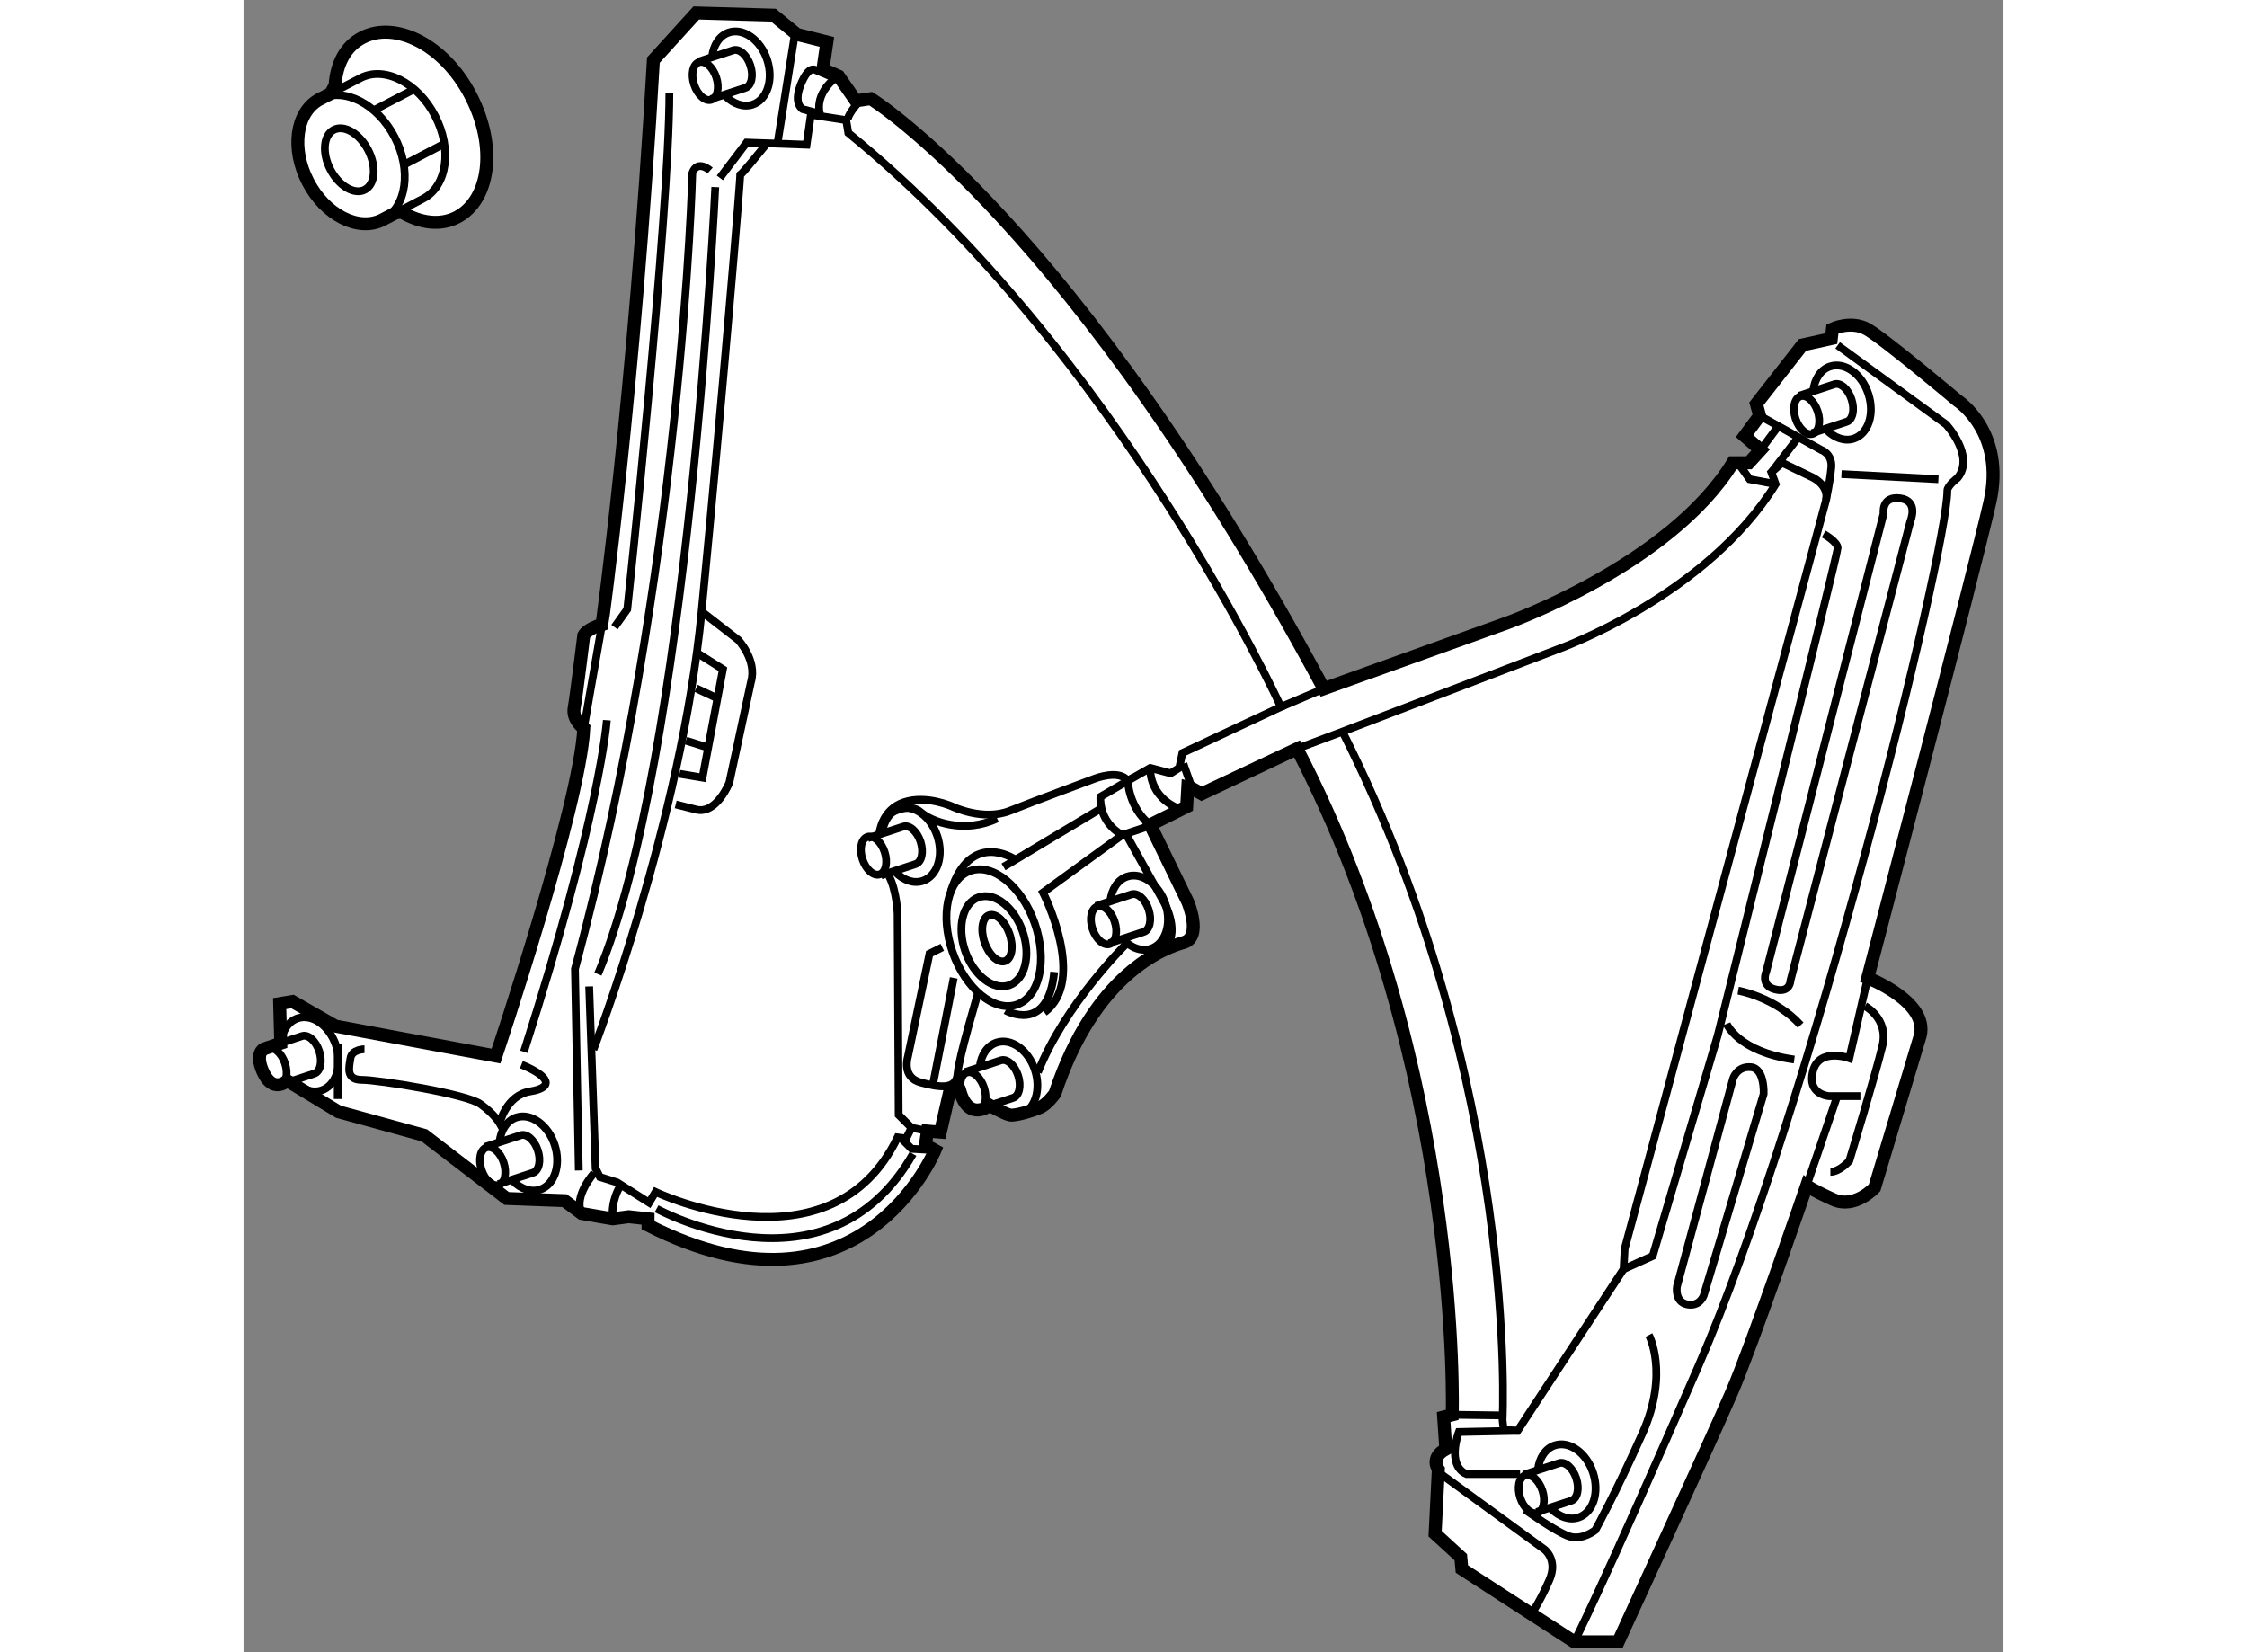 <?xml version="1.0" encoding="utf-8"?>
<!-- Generator: Adobe Illustrator 15.1.0, SVG Export Plug-In . SVG Version: 6.00 Build 0)  -->
<!DOCTYPE svg PUBLIC "-//W3C//DTD SVG 1.1//EN" "http://www.w3.org/Graphics/SVG/1.1/DTD/svg11.dtd">
<svg version="1.1" xmlns="http://www.w3.org/2000/svg" xmlns:xlink="http://www.w3.org/1999/xlink" x="0px" y="0px" width="244.8px"
	 height="180px" viewBox="46.657 110.44 67.926 63.768" enable-background="new 0 0 244.8 180" xml:space="preserve">
	
<rect x="46.657" y="110.44" width="67.926" height="63.768" fill="#808080" stroke="none"/>
	
<g><path fill="#FFFFFF" stroke="#000000" stroke-width="0.5" d="M62.476,112.76l1.655-1.82l2.974,0.085l0.91,0.743l1.157,0.291
			l-0.153,1.052l0.607,0.27l0.662,0.951l0.579-0.083c0,0,7.853,4.836,17.483,22.773l7.025-2.521c0,0,6.323-2.232,8.762-6.199h0.62
			l0.454-0.497l-0.619-0.537l0.579-0.784l-0.125-0.456l1.777-2.272l1.116-0.248l0.042-0.372c0,0,0.702-0.331,1.322,0
			s3.513,2.77,3.513,2.77s1.86,1.197,1.24,3.926s-4.712,18.351-4.712,18.351s2.356,0.91,2.025,2.232l-1.76,5.867
			c0,0-0.761,0.828-1.587,0.457c-0.827-0.373-1.034-0.537-1.034-0.537s-2.108,6.156-2.893,7.976c-0.785,1.819-4.381,9.63-4.381,9.63
			H98.02l-4.34-2.811l-0.042-0.455l-0.991-0.908l0.124-2.48c0,0-0.331-0.453,0.289-0.785l-0.083-1.239l0.331-0.083
			c0,0,0.415-13.35-5.991-25.707l-3.679,1.736l-0.373-0.208l-0.165-0.042l-0.042,0.745l-1.405,0.703l1.447,2.976
			c0,0,0.577,1.364-0.166,1.57c-0.744,0.206-3.432,1.199-4.96,5.828c0,0-0.289,0.412-0.579,0.537
			c-0.289,0.124-0.951,0.33-1.157,0.289c-0.206-0.042-0.785-0.373-0.785-0.373s-0.79,0.657-1.142-0.534l-0.388-0.044l-0.371,1.612
			l-0.497-0.041l-0.082,0.537l0.371,0.206c0,0-2.892,7.066-11.075,2.893v-0.248l-0.744-0.082l-0.62,0.082l-1.199-0.207l-0.662-0.495
			l-2.231-0.083l-3.182-2.438l-3.307-0.91l-1.983-1.198c0,0-0.553,0.533-0.944-0.365c-0.303-0.697,0.039-0.859,0.039-0.859
			l0.657-0.222l-0.042-1.53l0.496-0.081l1.654,0.949l6.199,1.157c0,0,3.225-9.589,3.39-12.646c0,0-0.455-0.331-0.372-0.786
			c0.083-0.454,0.372-2.811,0.372-2.811s0.124-0.247,0.702-0.412C60.493,134.541,61.734,125.654,62.476,112.76z"></path><path fill="none" stroke="#000000" stroke-width="0.3" d="M66.818,116.023c0,0-1.034,1.281-0.993,1.156
			c0.042-0.123-0.703,8.763-1.488,16.863c-0.785,8.102-4.175,16.905-4.175,16.905"></path><path fill="none" stroke="#000000" stroke-width="0.3" d="M59.997,148.511l0.248,7.025l0.166,0.331l0.661,0.207l1.24,0.783
			l0.248-0.412c0,0,6.779,3.223,9.341-2.108l0.331,0.042l0.206-0.414l-0.496-0.496l-0.042-7.77c0,0-0.042-0.909-0.331-1.446"></path><path fill="none" stroke="#000000" stroke-width="0.3" d="M71.198,142.6c0,0,0.082-0.91,0.95-1.198
			c0.868-0.29,1.86,0.165,1.86,0.165s1.197,0.578,2.231,0.164c1.034-0.412,3.265-1.238,3.265-1.238s0.951-0.373,1.282,0.082
			l0.868-0.496l0.785,0.207l0.331-0.207l0.123-0.578l3.803-1.777c0,0-6.24-13.639-16.697-22.152l-0.083-0.496l-1.362-0.209
			l-0.166,1.158l-2.314-0.082l-1.033,1.363"></path><line fill="none" stroke="#000000" stroke-width="0.3" x1="86.696" y1="137.723" x2="88.349" y2="137.021"></line><path fill="none" stroke="#000000" stroke-width="0.3" d="M87.316,139.336l1.653-0.62l8.431-3.224c0,0,5.703-2.025,8.39-6.366
			l-0.165-0.454l0.414-0.371l1.116,0.537c0,0,0.703,0.288,0.579,0.908l-7.771,28.891l-0.042,0.785l-4.092,6.241l-0.537-0.042
			l-0.042-0.372c0,0,0.662-12.976-6.159-26.533"></path><path fill="none" stroke="#000000" stroke-width="0.3" d="M105.17,126.482l2.373,1.32c0,0,0.444,0.146,0.394,0.688
			c-0.05,0.542-0.204,1.255-0.204,1.255"></path><line fill="none" stroke="#000000" stroke-width="0.3" x1="108.331" y1="128.738" x2="112.072" y2="128.936"></line><path fill="none" stroke="#000000" stroke-width="0.3" d="M108.183,123.768l4.185,3.051c0,0,1.133,1.23,0.443,2.068
			c0,0-0.394,0.294-0.394,0.49c0,2.372-5.352,24.006-9.6,33.77c-3.791,8.714-4.797,10.658-4.797,10.658"></path><path fill="none" stroke="#000000" stroke-width="0.3" d="M109.956,130.264l-4.529,17.674c0,0-0.247,0.54,0.344,0.688
			c0.591,0.148,0.591-0.344,0.591-0.344l4.627-17.723c0,0,0.344-0.788-0.394-0.886C109.856,129.575,109.956,130.264,109.956,130.264
			z"></path><path fill="none" stroke="#000000" stroke-width="0.3" d="M107.642,131.051c0,0,0.541,0.297,0.541,0.542
			s-4.628,18.806-4.628,18.806l-2.51,8.516l-1.124,0.508"></path><path fill="none" stroke="#000000" stroke-width="0.3" d="M104.146,152.071l-2.166,8.024c0,0-0.1,0.59,0.393,0.689
			c0.493,0.099,0.641-0.345,0.641-0.345l2.313-7.778c0,0,0.05-0.983-0.492-1.033C104.294,151.58,104.146,152.071,104.146,152.071z"></path><path fill="none" stroke="#000000" stroke-width="0.3" d="M103.901,149.955c0,0,0.443,1.082,2.608,1.378"></path><path fill="none" stroke="#000000" stroke-width="0.3" d="M104.343,148.674c0,0,1.427,0.247,2.412,1.331"></path><path fill="none" stroke="#000000" stroke-width="0.3" d="M100.898,161.967c0,0,0.787,1.476-0.247,3.79
			c-1.034,2.314-1.821,3.741-1.821,3.741s-0.493,0.395-0.985,0.246c-0.492-0.146-1.722-1.033-1.722-1.033"></path><path fill="none" stroke="#000000" stroke-width="0.3" d="M92.873,167.332l3.988,2.904c0,0,0.541,0.394,0.197,1.182
			s-0.64,1.23-0.64,1.23"></path><line fill="none" stroke="#000000" stroke-width="0.3" x1="93.308" y1="165.043" x2="95.236" y2="165.068"></line><path fill="none" stroke="#000000" stroke-width="0.3" d="M95.83,165.663l-2.267,0.045c0,0-0.492,1.279,0.295,1.624h2.068"></path><polyline fill="none" stroke="#000000" stroke-width="0.3" points="104.294,128.246 104.786,128.936 105.791,129.126 		"></polyline><line fill="none" stroke="#000000" stroke-width="0.3" x1="105.21" y1="127.804" x2="105.87" y2="126.916"></line><line fill="none" stroke="#000000" stroke-width="0.3" x1="105.625" y1="128.672" x2="106.706" y2="127.261"></line><line fill="none" stroke="#000000" stroke-width="0.3" x1="82.929" y1="139.912" x2="83.265" y2="140.864"></line><path fill="none" stroke="#000000" stroke-width="0.3" d="M81.655,140.078c0,0-0.103,1.113,1.177,1.606"></path><path fill="none" stroke="#000000" stroke-width="0.3" d="M81.653,142.271c-0.833-0.646-0.867-1.696-0.867-1.696l-1.057,0.618
			c0,0-0.098,0.936,0.837,1.476l0.885-0.295"></path><line fill="none" stroke="#000000" stroke-width="0.3" x1="79.681" y1="141.685" x2="75.988" y2="143.898"></line><path fill="none" stroke="#000000" stroke-width="0.3" d="M80.567,142.668l-3.053,2.217c0,0,1.724,3.396,0.05,4.627"></path><path fill="none" stroke="#000000" stroke-width="0.3" d="M80.764,142.719l1.427,2.56c0,0,0.69,1.23-0.049,1.821"></path><path fill="none" stroke="#000000" stroke-width="0.3" d="M80.679,146.919c0,0-2.328,2.298-3.362,4.907"></path><path fill="none" stroke="#000000" stroke-width="0.3" d="M71.607,141.832c0,0,0.739-0.443,1.182-0.05
			c0.443,0.396,1.724,0.837,2.954,0.247"></path><path fill="none" stroke="#000000" stroke-width="0.3" d="M73.626,147.002l-0.493,0.245l-0.836,3.988c0,0-0.247,0.786,0.492,0.983
			c0.739,0.198,1.377,0.296,1.427-0.344c0.05-0.64,0.789-3.102,0.789-3.102"></path><line fill="none" stroke="#000000" stroke-width="0.3" x1="74.068" y1="148.183" x2="73.281" y2="152.219"></line><line fill="none" stroke="#000000" stroke-width="0.3" x1="72.437" y1="153.965" x2="73.056" y2="154.091"></line><polyline fill="none" stroke="#000000" stroke-width="0.3" points="72.05,154.385 72.444,154.779 73.345,154.834 		"></polyline><path fill="none" stroke="#000000" stroke-width="0.3" d="M62.6,157.092c0,0,6.595,3.643,9.894-2.116"></path><path fill="none" stroke="#000000" stroke-width="0.3" d="M61.171,156.255c0,0-0.333,0.527-0.265,1.224"></path><path fill="none" stroke="#000000" stroke-width="0.3" d="M60.188,155.714c0,0-0.812,0.899-0.48,1.558"></path><path fill="none" stroke="#000000" stroke-width="0.3" d="M64.338,134.043l1.412,1.094c0,0,0.739,0.786,0.492,1.623l-0.837,3.89
			c0,0-0.491,1.231-1.279,1.035c-0.789-0.198-0.789-0.198-0.789-0.198"></path><polyline fill="none" stroke="#000000" stroke-width="0.3" points="64.223,135.679 65.159,136.27 64.371,140.454 63.484,140.305 
					"></polyline><line fill="none" stroke="#000000" stroke-width="0.3" x1="64.125" y1="137.007" x2="64.961" y2="137.401"></line><line fill="none" stroke="#000000" stroke-width="0.3" x1="63.731" y1="139.025" x2="64.519" y2="139.272"></line><line fill="none" stroke="#000000" stroke-width="0.3" x1="60.493" y1="134.541" x2="59.791" y2="138.55"></line><line fill="none" stroke="#000000" stroke-width="0.3" x1="50.292" y1="150.741" x2="50.292" y2="152.857"></line><path fill="none" stroke="#000000" stroke-width="0.3" d="M57.381,151.528c1.084,0.444,1.279,0.886,0.344,1.035
			c-0.935,0.146-1.182,1.23-1.182,1.23s-0.196-0.346-0.738-0.739s-3.938-0.936-4.578-0.936s-0.493-0.492-0.443-0.836
			c0.05-0.345,0.541-0.346,0.541-0.346"></path><path fill="none" stroke="#000000" stroke-width="0.3" d="M60.679,138.237c0,0-0.247,3.594-3.201,12.799"></path><path fill="none" stroke="#000000" stroke-width="0.3" d="M60.975,134.644l0.492-0.688c0,0,1.625-15.112,1.625-19.937"></path><path fill="none" stroke="#000000" stroke-width="0.3" d="M64.864,117.661c0,0-1.034,22.103-4.529,30.374"></path><path fill="none" stroke="#000000" stroke-width="0.3" d="M64.666,117.021c0,0-0.492-0.443-0.688,0.098
			c0,0-0.394,15.408-4.529,30.718l0.148,7.778"></path><ellipse transform="matrix(0.95 -0.311 0.311 0.95 -41.127 29.223)" fill="none" stroke="#000000" stroke-width="0.3" cx="71.022" cy="143.503" rx="0.449" ry="0.762"></ellipse><path fill="none" stroke="#000000" stroke-width="0.3" d="M70.748,142.791l1.374-0.449c0.235-0.077,0.533,0.184,0.664,0.583
			c0.13,0.4,0.045,0.787-0.189,0.864l-1.336,0.438"></path><path fill="none" stroke="#000000" stroke-width="0.3" d="M71.307,142.588c0.053-0.449,0.287-0.814,0.651-0.933
			c0.564-0.186,1.226,0.288,1.477,1.058c0.252,0.769-0.001,1.541-0.564,1.726c-0.351,0.114-0.739-0.024-1.042-0.329"></path><ellipse transform="matrix(0.95 -0.313 0.313 0.95 -45.814 25.413)" fill="none" stroke="#000000" stroke-width="0.3" cx="56.252" cy="155.416" rx="0.449" ry="0.762"></ellipse><path fill="none" stroke="#000000" stroke-width="0.3" d="M55.979,154.705l1.373-0.449c0.236-0.078,0.534,0.183,0.664,0.583
			c0.131,0.4,0.045,0.786-0.189,0.864l-1.337,0.438"></path><path fill="none" stroke="#000000" stroke-width="0.3" d="M56.538,154.501c0.052-0.449,0.287-0.814,0.65-0.933
			c0.564-0.185,1.226,0.289,1.477,1.059c0.253,0.769-0.001,1.54-0.564,1.726c-0.35,0.114-0.738-0.024-1.042-0.329"></path><ellipse transform="matrix(0.95 -0.313 0.313 0.95 -45.04 22.58)" fill="none" stroke="#000000" stroke-width="0.3" cx="47.815" cy="151.588" rx="0.449" ry="0.762"></ellipse><path fill="none" stroke="#000000" stroke-width="0.3" d="M47.541,150.877l1.373-0.449c0.236-0.078,0.534,0.183,0.664,0.583
			c0.131,0.4,0.045,0.786-0.189,0.864l-1.337,0.438"></path><path fill="none" stroke="#000000" stroke-width="0.3" d="M48.1,150.673c0.052-0.449,0.287-0.814,0.65-0.933
			c0.564-0.185,1.226,0.289,1.477,1.059c0.253,0.769-0.001,1.54-0.564,1.726c-0.35,0.114-0.738-0.024-1.042-0.329"></path><ellipse transform="matrix(0.95 -0.313 0.313 0.95 -32.297 25.876)" fill="none" stroke="#000000" stroke-width="0.3" cx="64.456" cy="113.541" rx="0.449" ry="0.762"></ellipse><path fill="none" stroke="#000000" stroke-width="0.3" d="M64.182,112.83l1.373-0.449c0.236-0.078,0.534,0.183,0.664,0.583
			c0.131,0.4,0.045,0.786-0.189,0.864l-1.337,0.438"></path><path fill="none" stroke="#000000" stroke-width="0.3" d="M64.741,112.626c0.052-0.449,0.287-0.814,0.65-0.933
			c0.564-0.185,1.226,0.289,1.477,1.059c0.253,0.769-0.001,1.54-0.564,1.726c-0.35,0.114-0.738-0.024-1.042-0.329"></path><ellipse transform="matrix(0.95 -0.313 0.313 0.95 -34.196 39.825)" fill="none" stroke="#000000" stroke-width="0.3" cx="106.956" cy="126.432" rx="0.449" ry="0.762"></ellipse><path fill="none" stroke="#000000" stroke-width="0.3" d="M106.682,125.721l1.373-0.449c0.236-0.078,0.534,0.183,0.664,0.583
			c0.131,0.4,0.045,0.786-0.189,0.864l-1.337,0.438"></path><path fill="none" stroke="#000000" stroke-width="0.3" d="M107.241,125.517c0.052-0.449,0.287-0.814,0.65-0.933
			c0.564-0.185,1.226,0.289,1.477,1.059c0.253,0.769-0.001,1.54-0.564,1.726c-0.35,0.114-0.738-0.024-1.042-0.329"></path><ellipse transform="matrix(0.95 -0.313 0.313 0.95 -47.762 38.591)" fill="none" stroke="#000000" stroke-width="0.3" cx="96.331" cy="168.072" rx="0.449" ry="0.762"></ellipse><path fill="none" stroke="#000000" stroke-width="0.3" d="M96.057,167.361l1.373-0.449c0.236-0.078,0.534,0.183,0.664,0.583
			c0.131,0.4,0.045,0.786-0.189,0.864l-1.337,0.438"></path><path fill="none" stroke="#000000" stroke-width="0.3" d="M96.616,167.157c0.052-0.449,0.287-0.814,0.65-0.933
			c0.564-0.185,1.226,0.289,1.477,1.059c0.253,0.769-0.001,1.54-0.564,1.726c-0.35,0.114-0.738-0.024-1.042-0.329"></path><ellipse transform="matrix(0.95 -0.313 0.313 0.95 -41.72 32.323)" fill="none" stroke="#000000" stroke-width="0.3" cx="79.827" cy="146.119" rx="0.449" ry="0.762"></ellipse><path fill="none" stroke="#000000" stroke-width="0.3" d="M79.553,145.408l1.373-0.449c0.236-0.078,0.534,0.183,0.664,0.583
			c0.131,0.4,0.045,0.786-0.189,0.864l-1.337,0.438"></path><path fill="none" stroke="#000000" stroke-width="0.3" d="M80.11,145.22c0.049-0.456,0.285-0.827,0.652-0.948
			c0.564-0.185,1.226,0.289,1.477,1.059c0.253,0.769-0.001,1.54-0.564,1.726c-0.366,0.12-0.775-0.038-1.084-0.375"></path><ellipse transform="matrix(0.95 -0.313 0.313 0.95 -43.978 31.068)" fill="none" stroke="#000000" stroke-width="0.3" cx="74.788" cy="152.525" rx="0.449" ry="0.762"></ellipse><path fill="none" stroke="#000000" stroke-width="0.3" d="M74.514,151.814l1.373-0.449c0.236-0.078,0.534,0.183,0.664,0.583
			c0.131,0.4,0.045,0.786-0.189,0.864l-1.337,0.438"></path><path fill="none" stroke="#000000" stroke-width="0.3" d="M75.075,151.592c0.056-0.44,0.289-0.796,0.648-0.914
			c0.564-0.185,1.226,0.289,1.477,1.059c0.253,0.769-0.001,1.54-0.564,1.726c-0.316,0.104-0.663,0-0.951-0.245"></path><ellipse transform="matrix(0.944 -0.33 0.33 0.944 -44.122 33.145)" fill="none" stroke="#000000" stroke-width="0.3" cx="75.69" cy="146.696" rx="0.508" ry="0.937"></ellipse><ellipse transform="matrix(0.945 -0.328 0.328 0.945 -43.971 32.974)" fill="none" stroke="#000000" stroke-width="0.3" cx="75.641" cy="146.672" rx="1.172" ry="1.797"></ellipse><ellipse transform="matrix(0.944 -0.329 0.329 0.944 -44.051 33.059)" fill="none" stroke="#000000" stroke-width="0.3" cx="75.641" cy="146.672" rx="1.68" ry="2.734"></ellipse><path fill="none" stroke="#000000" stroke-width="0.3" d="M76.07,149.438c0,0,1.641,0.938,1.875-1.484"></path><path fill="none" stroke="#000000" stroke-width="0.3" d="M76.382,143.579c0,0-1.68-1.094-2.422,1.25"></path><line fill="none" stroke="#000000" stroke-width="0.3" x1="67.925" y1="111.821" x2="67.261" y2="116.001"></line><path fill="none" stroke="#000000" stroke-width="0.3" d="M70.386,114.399c0,0-0.332,0.352-0.41,0.625"></path><path fill="none" stroke="#000000" stroke-width="0.3" d="M69.566,113.403c0,0-0.918,0.605-0.645,1.504"></path><path fill="none" stroke="#000000" stroke-width="0.3" d="M69.351,113.403l-0.645-0.273c0,0-0.254-0.156-0.547,0.586
			s0.078,0.938,0.078,0.938l0.586,0.156"></path><path fill="none" stroke="#000000" stroke-width="0.3" d="M109.344,148.18l-0.71,3.102c0,0-1.157-0.424-1.401,0.488
			c-0.244,0.914,0.609,0.975,0.609,0.975h1.219"></path><line fill="none" stroke="#000000" stroke-width="0.3" x1="108.146" y1="152.805" x2="106.988" y2="156.199"></line><path fill="none" stroke="#000000" stroke-width="0.3" d="M109.243,149.272c0,0,0.913,0.485,0.67,1.522
			c-0.243,1.036-1.279,4.448-1.279,4.448s-0.366,0.426-0.731,0.426"></path></g>



	
<g><path fill="#FFFFFF" stroke="#000000" stroke-width="0.5" d="M52.536,118.655c-0.297,0.155-0.544,0.282-0.544,0.282
			c-0.917,0.446-2.184-0.203-2.844-1.473c-0.662-1.269-0.473-2.68,0.42-3.178c0,0,0.196-0.104,0.454-0.236l0.168-0.318
			c0.055-0.838,0.409-1.508,1.049-1.838c1.251-0.655,3.145,0.236,4.181,2.229c1.038,1.989,0.732,4.041-0.519,4.699
			c-0.641,0.334-1.408,0.238-2.14-0.195L52.536,118.655z"></path><ellipse transform="matrix(0.887 -0.461 0.461 0.887 -48.075 36.598)" fill="none" stroke="#000000" stroke-width="0.3" cx="50.799" cy="116.604" rx="0.82" ry="1.302"></ellipse><path fill="none" stroke="#000000" stroke-width="0.3" d="M49.641,114.251c0.919-0.446,2.183,0.206,2.843,1.472
			c0.667,1.278,0.469,2.7-0.437,3.189"></path><path fill="none" stroke="#000000" stroke-width="0.3" d="M50.093,114.014c0.465-0.244,1.074-0.559,1.074-0.559
			c0.921-0.482,2.212,0.171,2.88,1.455c0.672,1.285,0.465,2.715-0.454,3.195c0,0-0.453,0.234-0.875,0.457"></path><line fill="none" stroke="#000000" stroke-width="0.3" x1="51.731" y1="114.671" x2="53.152" y2="113.931"></line><line fill="none" stroke="#000000" stroke-width="0.3" x1="52.879" y1="116.783" x2="54.317" y2="116.033"></line></g>


</svg>
